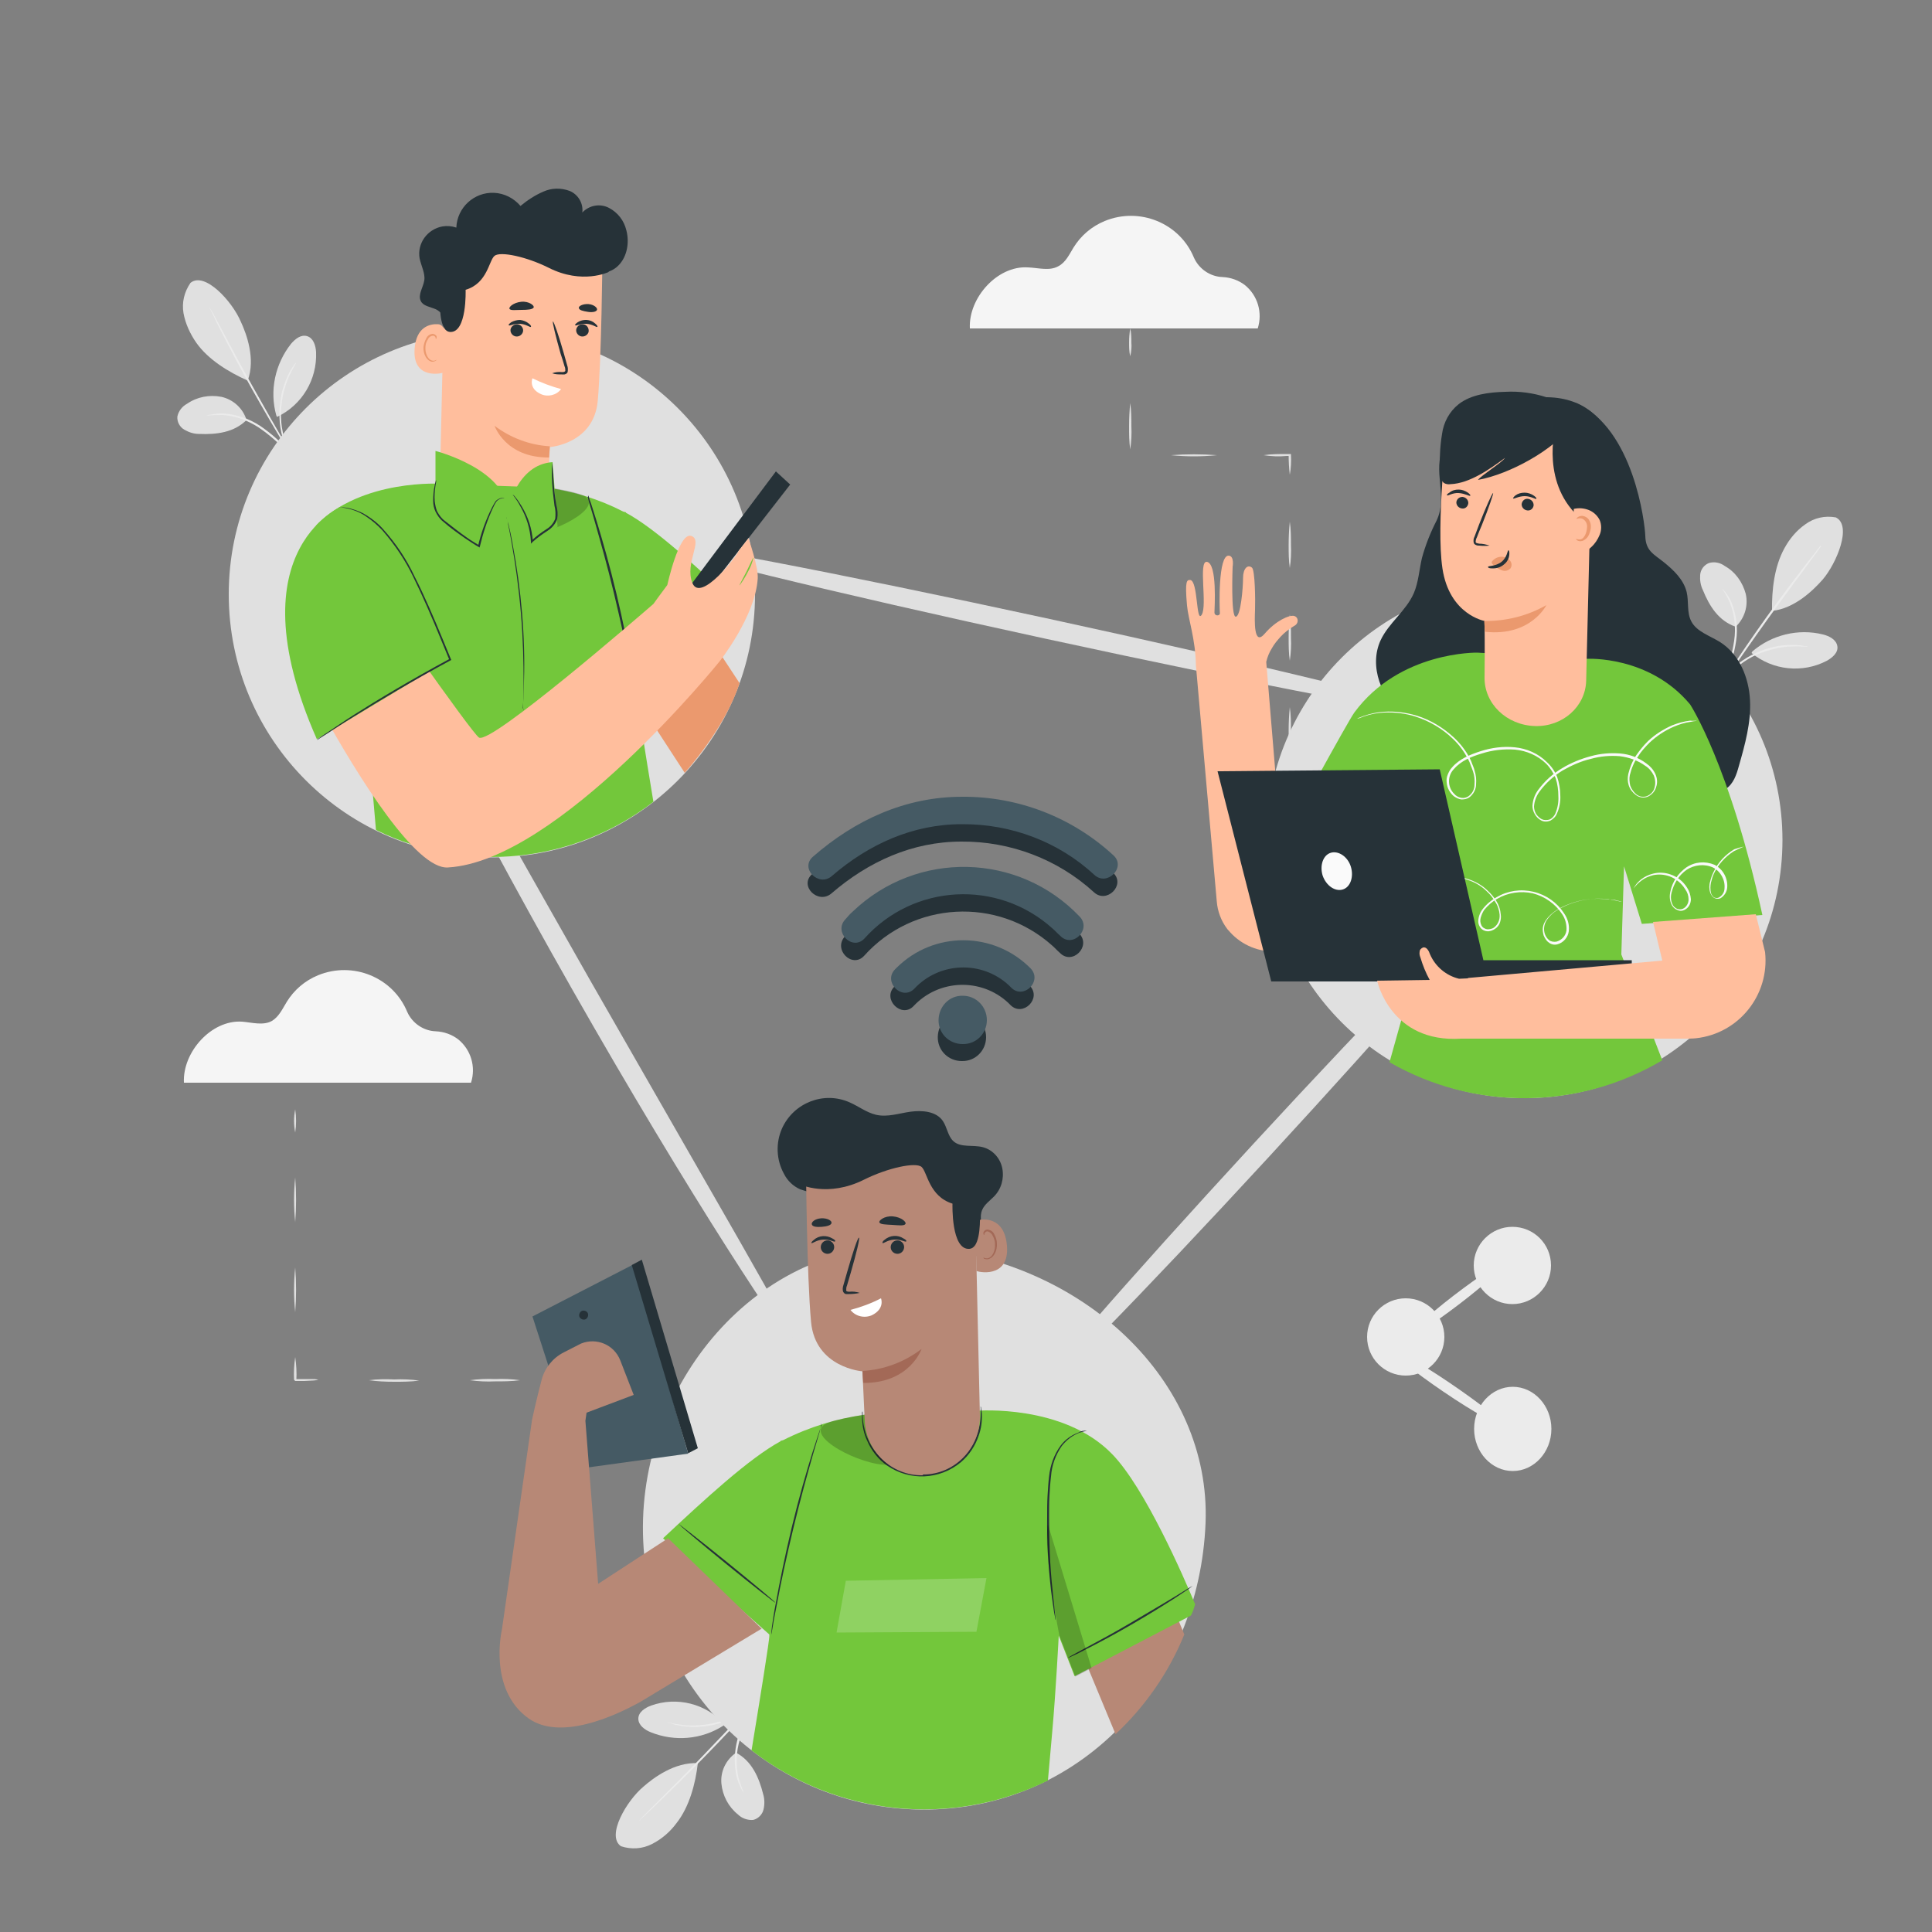 <?xml version="1.0" encoding="utf-8"?>
<!-- Generator: Adobe Illustrator 24.3.0, SVG Export Plug-In . SVG Version: 6.00 Build 0)  -->
<svg version="1.1" id="Calque_1" xmlns="http://www.w3.org/2000/svg" xmlns:xlink="http://www.w3.org/1999/xlink" x="0px" y="0px"
	 viewBox="0 0 500 500" style="enable-background:new 0 0 500 500;" xml:space="preserve">
<rect x="0" y="0" width="500" height="500" fill="#808080" stroke="none"/>
<style type="text/css">
	.st0{fill:#E0E0E0;}
	.st1{fill:#EBEBEB;}
	.st2{fill:#F5F5F5;}
	.st3{fill:#263238;}
	.st4{fill:#73C73B;}
	.st5{fill:#FAFAFA;}
	.st6{fill:#FFBE9D;}
	.st7{fill:#EB996E;}
	.st8{fill:#B78876;}
	.st9{opacity:0.2;enable-background:new    ;}
	.st10{opacity:0.2;}
	.st11{opacity:0.2;fill:#FFFFFF;enable-background:new    ;}
	.st12{fill:#FFFFFF;}
	.st13{fill:#A36957;}
	.st14{fill:#455A64;}
</style>
<g id="freepik--background-complete--inject-36">
	<path class="st0" d="M475.1,133.9c-2.8-0.5-5.6,0.1-7.9,1.8c-2.3,1.6-4.1,3.8-5.4,6.2c-2.6,4.7-3.3,10.8-3.2,16.2
		c5.9-0.6,10.8-5.5,13.1-8.1C475.3,145.8,479.4,136,475.1,133.9"/>
	<path class="st0" d="M449.2,162.2c2.3-2.2,3.3-5.4,2.6-8.5c-0.8-3-2.7-5.7-5.4-7.2c-1.2-0.9-2.7-1.2-4.1-0.8
		c-1.3,0.5-2.2,1.7-2.3,3.1c-0.1,1.3,0.1,2.7,0.7,3.9C442.4,156.9,444.8,160.7,449.2,162.2"/>
	<path class="st1" d="M444.6,179.4c0.1-0.4,0.2-0.7,0.4-1.1l1.1-2.8c1.3-3.1,2.2-6.3,2.7-9.7c0.5-3.3,0.1-6.7-1.1-9.8
		c-0.6-1.3-1.2-2.5-2-3.6c0.3,0.2,0.5,0.5,0.8,0.8c0.6,0.8,1.2,1.7,1.6,2.7c1.3,3.2,1.7,6.6,1.2,10c-0.5,3.4-1.5,6.6-2.9,9.7
		c-0.5,1.2-0.9,2.1-1.3,2.8C445,178.8,444.8,179.1,444.6,179.4z"/>
	<path class="st1" d="M471.4,141.1c0,0-0.1,0.1-0.2,0.4l-0.8,1.1l-3,4.1c-2.5,3.4-6.1,8.2-9.9,13.5s-7.2,10.2-9.6,13.7L445,178
		l-0.8,1.1c-0.1,0.1-0.2,0.3-0.3,0.4c0,0,0.1-0.1,0.2-0.4l0.7-1.2c0.6-1,1.6-2.5,2.8-4.3c2.4-3.6,5.7-8.5,9.5-13.8s7.4-10,10-13.4
		c1.3-1.7,2.4-3,3.1-4l0.9-1.1C471.2,141.3,471.3,141.2,471.4,141.1z"/>
	<path class="st0" d="M453.5,168.6c5-4.3,11.9-6,18.3-4.4c1.6,0.4,3.4,1.3,3.7,3s-1.3,3-2.7,3.8c-6.3,3.3-14,2.5-19.5-2"/>
	<path class="st1" d="M468,167.4c0,0.1-1.5-0.2-4-0.1c-1.4,0-2.9,0.2-4.3,0.5c-1.7,0.4-3.4,0.9-5,1.6c-1.6,0.7-3.1,1.6-4.5,2.7
		c-1.2,0.9-2.2,1.8-3.2,2.9c-1.7,1.8-2.5,3.1-2.5,3.1c0.1-0.3,0.3-0.7,0.5-1c0.2-0.4,0.4-0.7,0.7-1.1c0.3-0.5,0.7-0.9,1-1.3
		c1-1.1,2-2.1,3.2-3c2.9-2.2,6.2-3.7,9.7-4.4c1.4-0.3,2.9-0.4,4.4-0.4c0.6,0,1.1,0,1.7,0.1c0.4,0,0.8,0.1,1.2,0.2
		C467.3,167.2,467.7,167.3,468,167.4z"/>
	<path class="st0" d="M49.3,73.2c-1.6,2.3-2.3,5.1-1.8,7.9c0.5,2.7,1.7,5.3,3.3,7.6c3.1,4.4,8.4,7.6,13.3,9.8
		c2.1-5.6-0.3-12.1-1.8-15.3C60.1,78,53,70.2,49.3,73.2"/>
	<path class="st0" d="M63.8,108.7c-0.9-3-3.4-5.3-6.5-6c-3.1-0.6-6.3,0-8.9,1.8c-1.3,0.7-2.2,1.9-2.5,3.3c-0.1,1.4,0.6,2.7,1.8,3.4
		c1.2,0.7,2.5,1.1,3.8,1.1C56.1,112.5,60.6,111.9,63.8,108.7"/>
	<path class="st1" d="M77.4,120.2c-0.3-0.2-0.6-0.5-0.8-0.8l-2.1-2.2c-2.3-2.5-4.8-4.7-7.6-6.6c-2.8-1.8-6-3-9.3-3.2
		c-1.4,0-2.8,0-4.1,0.2c0.3-0.2,0.7-0.3,1.1-0.3c1-0.2,2-0.3,3.1-0.3c3.4,0.2,6.7,1.3,9.6,3.2c2.8,1.9,5.4,4.2,7.6,6.7
		c0.9,1,1.5,1.8,2,2.3C77,119.6,77.2,119.9,77.4,120.2z"/>
	<path class="st1" d="M54.2,79.6c0,0,0.1,0.1,0.3,0.4s0.4,0.7,0.7,1.2c0.6,1.1,1.4,2.6,2.4,4.5c2,3.8,4.8,9,8,14.7
		s6.1,10.8,8.3,14.5l2.5,4.4c0.3,0.5,0.5,0.9,0.7,1.2s0.2,0.4,0.2,0.4c-0.1-0.1-0.2-0.2-0.3-0.4l-0.8-1.2c-0.6-1-1.6-2.5-2.7-4.3
		c-2.2-3.7-5.2-8.8-8.4-14.5s-5.9-10.9-7.9-14.8c-1-1.9-1.7-3.5-2.2-4.5l-0.6-1.2C54.2,79.8,54.2,79.6,54.2,79.6z"/>
	<path class="st0" d="M71.5,107.5c-1.8-6.4-0.3-13.3,3.8-18.5c1.1-1.3,2.6-2.5,4.2-2s2.2,2.4,2.3,4.1c0.3,7.1-3.6,13.7-10.1,16.8"/>
	<path class="st1" d="M76.6,93.9c0.1,0.1-0.8,1.3-1.8,3.5c-0.6,1.3-1,2.7-1.4,4.1c-0.4,1.7-0.6,3.5-0.7,5.2c0,1.8,0.1,3.5,0.5,5.2
		c0.3,1.4,0.7,2.8,1.2,4.1c0.9,2.3,1.8,3.6,1.7,3.6c-0.3-0.3-0.5-0.6-0.6-0.9c-0.2-0.3-0.5-0.7-0.7-1.1c-0.3-0.5-0.5-1-0.7-1.5
		c-0.6-1.3-1-2.7-1.3-4.2c-0.4-1.8-0.5-3.5-0.5-5.3c0.1-1.8,0.3-3.6,0.7-5.3c0.4-1.4,0.9-2.8,1.5-4.1c0.2-0.5,0.5-1,0.8-1.5
		c0.2-0.4,0.4-0.7,0.7-1.1C76.1,94.4,76.3,94.1,76.6,93.9z"/>
	<path class="st0" d="M160.7,477.8c2.7,0.9,5.6,0.7,8.1-0.6c2.5-1.3,4.6-3.1,6.3-5.4c3.3-4.2,4.9-10.2,5.5-15.5
		c-6-0.3-11.5,3.8-14.1,6.1C162.2,466,156.8,475.1,160.7,477.8"/>
	<path class="st0" d="M190.5,453.6c-2.6,1.8-4.1,4.8-3.8,8c0.3,3.1,1.8,6,4.3,8c1,1,2.5,1.5,3.9,1.4c1.3-0.3,2.4-1.4,2.7-2.7
		c0.3-1.3,0.3-2.7-0.1-4C196.4,459.9,194.5,455.7,190.5,453.6"/>
	<path class="st1" d="M197.6,437.2c-0.1,0.4-0.3,0.7-0.5,1l-1.5,2.7c-1.7,2.9-3.1,6-4.1,9.2c-1,3.2-1.1,6.6-0.4,9.9
		c0.4,1.3,0.8,2.6,1.4,3.9c-0.3-0.3-0.5-0.6-0.6-0.9c-0.5-0.9-0.9-1.9-1.2-2.9c-0.8-3.3-0.7-6.8,0.2-10.1c1-3.2,2.4-6.3,4.2-9.2
		c0.7-1.1,1.2-2,1.6-2.6C197.1,437.8,197.3,437.5,197.6,437.2z"/>
	<path class="st1" d="M165.4,471.2c0,0,0.1-0.1,0.3-0.4l1-1l3.6-3.6c3-3,7.2-7.2,11.7-11.9s8.6-9,11.5-12.1l3.5-3.7l1-1
		c0.2-0.2,0.3-0.3,0.4-0.3c-0.1,0.1-0.2,0.3-0.3,0.4l-0.9,1.1c-0.8,0.9-1.9,2.2-3.4,3.8c-2.9,3.2-6.9,7.5-11.5,12.2
		s-8.8,8.8-11.9,11.8c-1.6,1.5-2.8,2.7-3.7,3.5l-1,0.9C165.7,471,165.6,471.1,165.4,471.2z"/>
	<path class="st0" d="M187.2,446.6c-5.6,3.6-12.6,4.2-18.8,1.7c-1.5-0.6-3.2-1.8-3.2-3.5s1.7-2.8,3.3-3.4c6.7-2.4,14.2-0.5,19,4.8"
		/>
	<path class="st1" d="M172.6,445.7c0-0.1,1.5,0.4,3.9,0.7c1.4,0.2,2.9,0.2,4.3,0.1c1.8-0.1,3.5-0.4,5.2-0.9c1.7-0.5,3.3-1.2,4.9-2
		c1.3-0.7,2.5-1.5,3.6-2.4c1.9-1.5,2.9-2.7,3-2.6c-0.2,0.3-0.4,0.6-0.6,0.9c-0.3,0.3-0.6,0.6-0.9,0.9c-0.4,0.4-0.8,0.8-1.2,1.1
		c-1.1,0.9-2.3,1.8-3.6,2.5c-1.6,0.8-3.3,1.5-5,2c-1.7,0.5-3.5,0.8-5.3,0.9c-1.5,0.1-2.9,0-4.4-0.2c-0.6-0.1-1.1-0.2-1.6-0.3
		c-0.4-0.1-0.8-0.2-1.2-0.4C173.3,445.9,172.9,445.8,172.6,445.7z"/>
	<circle class="st1" cx="363.8" cy="346" r="10"/>
	<path class="st1" d="M401.4,327.5c0,5.5-4.5,10-10,10s-10-4.5-10-10s4.5-10,10-10S401.4,321.9,401.4,327.5z"/>
	<path class="st1" d="M401.5,369.8c0,6-4.5,10.9-10,10.9s-10-4.9-10-10.9s4.5-10.9,10-10.9S401.5,363.8,401.5,369.8z"/>
	<path class="st1" d="M388.5,368.6c-0.4,0.6-7.1-3.1-14.9-8.4s-13.7-10.1-13.3-10.7s7.1,3.1,14.9,8.4S389,367.9,388.5,368.6z"/>
	<path class="st1" d="M389.3,326.8c0.5,0.6-4.7,5.4-11.5,10.6s-12.7,9-13.1,8.5s4.7-5.4,11.5-10.6S388.9,326.2,389.3,326.8z"/>
	<path class="st0" d="M333.8,231c0.3,2,0.3,4,0.3,6c0.1,2,0,4-0.3,6c-0.3-2-0.3-4-0.3-6C333.5,235,333.6,233,333.8,231z"/>
	<path class="st0" d="M333.8,207c0.3,2,0.3,4,0.3,6c0.1,2,0,4-0.3,6c-0.3-2-0.3-4-0.3-6C333.5,211,333.6,209,333.8,207z"/>
	<path class="st0" d="M333.8,183c0.3,2,0.3,4,0.3,6c0.1,2,0,4-0.3,6c-0.3-2-0.3-4-0.3-6C333.5,187,333.6,185,333.8,183z"/>
	<path class="st0" d="M333.8,159c0.3,2,0.3,4,0.3,6c0.1,2,0,4-0.3,6c-0.3-2-0.3-4-0.3-6C333.5,163,333.6,161,333.8,159z"/>
	<path class="st0" d="M333.8,135c0.3,2,0.3,4,0.3,6c0.1,2,0,4-0.3,6c-0.3-2-0.3-4-0.3-6C333.5,139,333.6,137,333.8,135z"/>
	<path class="st0" d="M327,117.8c2-0.3,4-0.3,6-0.3h1.1v0.2c0.1,1.7,0,3.5-0.3,5.2c-0.2-1.7-0.3-3.4-0.3-5.2l0.3,0.3H333
		C331,118.2,329,118.1,327,117.8z"/>
	<path class="st0" d="M303,117.8c4-0.3,8-0.3,12,0C311,118.2,307,118.2,303,117.8z"/>
	<path class="st0" d="M292.5,104.3c0.3,2,0.3,4,0.3,6c0.1,2,0,4-0.3,6c-0.3-2-0.3-4-0.3-6C292.2,108.3,292.3,106.3,292.5,104.3z"/>
	<path class="st0" d="M292.5,85c0.3,1.2,0.3,2.4,0.3,3.6c0.1,1.2,0,2.4-0.3,3.6c-0.3-1.2-0.3-2.4-0.3-3.6
		C292.2,87.4,292.3,86.2,292.5,85z"/>
	<path class="st0" d="M147.8,357.2c2-0.4,4-0.4,6,0C151.8,357.6,149.8,357.6,147.8,357.2z"/>
	<path class="st0" d="M121.6,357.2c2.2-0.3,4.4-0.4,6.5-0.3c2.2-0.1,4.4,0,6.5,0.3c-2.2,0.3-4.4,0.3-6.5,0.3
		C126,357.6,123.8,357.5,121.6,357.2z"/>
	<path class="st0" d="M95.5,357.2c2.2-0.3,4.4-0.3,6.5-0.2c2.2-0.1,4.4,0,6.5,0.3c-2.2,0.3-4.4,0.3-6.5,0.3
		C99.8,357.6,97.6,357.5,95.5,357.2z"/>
	<path class="st0" d="M76.4,351.2c0.3,2,0.4,4,0.3,6l-0.3-0.3h1.2h1.1l1.9,0c0.6,0,1.2,0,1.8,0.2c-0.6,0.1-1.2,0.2-1.8,0.2l-1.9,0.1
		h-2.3c0.2,0.2-0.3-0.3-0.3-0.3C76,355.2,76.1,353.2,76.4,351.2z"/>
	<path class="st0" d="M76.4,328c0.3,3.9,0.3,7.8,0,11.6C76,335.8,76,331.9,76.4,328z"/>
	<path class="st0" d="M76.4,304.7c0.3,3.9,0.3,7.8,0,11.6C76,312.5,76,308.6,76.4,304.7z"/>
	<path class="st0" d="M76.4,287.1c0.3,2,0.3,4,0,6C76,291.1,76,289.1,76.4,287.1z"/>
	<path class="st2" d="M121.9,280.2c1.3-4.1,0-8.5-3.3-11.2c-1.7-1.3-3.7-2-5.8-2.1c-3.2-0.1-6.1-2.1-7.4-5
		c-3.7-9-14.1-13.2-23.1-9.5c-3.4,1.4-6.2,3.8-8.1,6.9c-1.1,1.8-2,3.8-3.8,4.9c-2.3,1.3-5.2,0.4-7.8,0.2c-7.9-0.5-15.4,7.9-15,15.8
		L121.9,280.2z"/>
	<path class="st2" d="M325.5,85c1.3-4.1,0-8.5-3.3-11.2c-1.7-1.3-3.7-2-5.8-2.1c-3.2-0.1-6.1-2.1-7.4-5c-3.7-9-14.1-13.2-23.1-9.5
		c-3.4,1.4-6.2,3.8-8.1,6.9c-1.1,1.8-2,3.8-3.9,4.8c-2.3,1.3-5.2,0.4-7.9,0.3c-7.9-0.5-15.4,7.9-15,15.8L325.5,85z"/>
</g>
<g id="freepik--Connectivity--inject-36">
	<circle class="st0" cx="394.5" cy="217.4" r="66.8"/>
	<path class="st0" d="M312,394.1c-1.6,40.2-31.2,73.4-71.4,74.2c-40.2,0.8-73.4-31.2-74.2-71.4c-0.8-40.2,31.3-77.3,71.4-74.2
		C280.5,326,313.4,357.5,312,394.1z"/>
	<circle class="st0" cx="127.3" cy="153.8" r="68.1"/>
	<path class="st0" d="M385.9,233.2c1.1,1-24.8,30.7-57.6,66.3s-60.4,63.8-61.5,62.8s24.8-30.7,57.6-66.3S384.8,232.2,385.9,233.2z"
		/>
	<path class="st0" d="M372.2,184.7c-0.3,1.4-45.8-7.3-101.6-19.4s-100.8-23.1-100.5-24.5s45.8,7.3,101.6,19.4
		S372.5,183.3,372.2,184.7z"/>
	<path class="st0" d="M206.4,349.3c-0.6,0.4-7.7-9.8-18.4-26.6s-25-40.4-40-66.8s-28-50.8-37-68.6s-14.1-29-13.5-29.3
		s6.9,10.3,16.7,27.6s23.3,41.3,38.3,67.7l38.7,67.5C201.1,338.1,207,348.9,206.4,349.3z"/>
</g>
<g id="freepik--character-3--inject-36">
	<path class="st3" d="M419.6,125.3c0.3,5.7,0.7,7.4,2.9,12c1.3,2.7,3,5.2,3.7,8.1s0.3,5.7,0.8,8.4c0.8,4.5,3.8,8.3,6.1,12.3
		s3.8,9.1,1.5,13.1l-23.1-2.7l-1.6-28.7L419.6,125.3z"/>
	<path class="st3" d="M373.6,115.6c-3,6.4,1.2,12.7-1.8,19.1c-1.6,3.1-2.9,6.4-3.8,9.7c-0.7,3-0.9,6.3-2.1,9.1
		c-2,4.6-6.5,7.7-8.6,12.2c-3.1,6.7,0.2,15.2,6.1,19.6s13.8,5.6,21.1,5.1c4.5-0.3,9-1.2,12.9-3.5s6.9-6.2,7.4-10.7"/>
	<path class="st3" d="M407.9,104.3c14.9,6.6,17.8,31.1,17.9,34.4c0.1,3.9,2.2,4.7,4.8,6.8s5.1,4.5,5.9,7.7c0.6,2.5,0,5.3,1.2,7.6
		c1.4,2.7,4.8,3.7,7.5,5.4c5,3.2,7.4,9.2,7.7,15s-1.3,11.5-2.9,17.1c-0.6,2.2-1.4,4.6-3.4,5.9c-1.5,0.9-3.5,0.9-5.3,0.9l-28.3-0.6
		c-7.2-0.2-14.6-0.4-21.3-3c-5.4-2.1-10-6-13.1-11c-3-5-3.8-10.9-2.4-16.5c1.2-4.2,3.8-8.1,4.5-12.4c0.9-5.4-3.6-7.7-5.2-12.9
		s-3-17.7-0.8-22.7"/>
	<path class="st4" d="M424.9,239.1l-4.6-14.9l-0.7,22.8c0,0,6,15.5,10.6,27.4c-21.7,12.9-48.7,13.1-70.6,0.5l7.2-25.7l-3.4-29.2
		l-9.4,13.6l-20.1-19.5c0,0,14.8-27.2,16.6-29.7c11.7-15.9,31.8-15.5,31.8-15.5l28.5,1.6c0,0,16-0.9,26.6,11.8
		c0,0,10.3,15.7,18.7,54.5L424.9,239.1z"/>
	<path class="st5" d="M439.2,186.5c-0.1,0-0.3,0.1-0.4,0.1c-0.3,0-0.7,0.1-1.2,0.2c-1.6,0.2-3.1,0.7-4.5,1.3c-2.3,1-4.4,2.4-6.2,4.1
		c-1.1,1.1-2.2,2.3-3,3.6c-1,1.4-1.7,3.1-2.1,4.8c-0.2,0.9-0.1,1.8,0.1,2.7c0.3,0.9,0.9,1.7,1.6,2.3c0.8,0.6,1.8,0.8,2.8,0.4
		c0.9-0.4,1.7-1.2,1.9-2.2c0.3-1,0.2-2.1-0.2-3.1c-0.5-1-1.2-1.9-2.2-2.5c-1.9-1.4-4.2-2.2-6.6-2.5c-2.5-0.2-5,0-7.5,0.7
		c-2.6,0.6-5,1.7-7.3,3c-2.3,1.4-4.4,3.3-6,5.5c-0.8,1.1-1.3,2.4-1.4,3.8c0,0.7,0.2,1.3,0.5,1.9c0.4,0.6,0.9,1.1,1.5,1.4h0
		c0.6,0.3,1.3,0.3,2,0.1c0.7-0.3,1.2-0.9,1.5-1.5c0.6-1.4,0.9-3,0.8-4.6c0-1.5-0.2-3.1-0.7-4.6c-0.6-1.4-1.4-2.7-2.5-3.8
		c-2.2-2.1-5-3.3-8-3.6c-2.9-0.2-5.8,0.1-8.6,1c-2.7,0.8-5.4,1.9-7.2,4c-1.8,1.8-1.7,4.8,0.1,6.5c0.1,0.1,0.2,0.2,0.3,0.3
		c0.5,0.4,1,0.6,1.6,0.7c0.6,0.1,1.2-0.1,1.7-0.4c1-0.7,1.6-1.8,1.6-3c0.1-1.2,0-2.4-0.4-3.5c-0.2-0.6-0.4-1.1-0.6-1.6
		c-0.1-0.3-0.2-0.5-0.3-0.8l-0.4-0.8c-1-1.9-2.3-3.7-3.9-5.2c-2.7-2.6-5.9-4.5-9.5-5.7c-2.7-0.9-5.5-1.2-8.3-1.1
		c-1.8,0.1-3.5,0.4-5.2,1l-1.3,0.5l-0.5,0.1l0.4-0.2l1.3-0.5c1.7-0.6,3.5-1,5.3-1.1c2.8-0.2,5.7,0.2,8.4,1c3.6,1.1,6.9,3.1,9.7,5.7
		c1.6,1.5,3,3.3,4,5.2l0.4,0.8c0.1,0.3,0.2,0.5,0.3,0.8c0.2,0.6,0.5,1.1,0.6,1.7c0.4,1.2,0.5,2.4,0.4,3.6c0,1.3-0.7,2.6-1.8,3.4
		c-0.6,0.4-1.3,0.5-2,0.5c-0.7-0.1-1.3-0.4-1.9-0.8c-1.1-0.9-1.8-2.2-1.9-3.6c-0.1-0.7,0-1.4,0.3-2.1c0.3-0.7,0.6-1.3,1.1-1.8
		c1.9-2.2,4.6-3.3,7.4-4.2c2.8-0.9,5.8-1.3,8.8-1c3.1,0.3,6.1,1.6,8.3,3.8c1.2,1.1,2.1,2.4,2.7,3.9c0.5,1.5,0.8,3.1,0.8,4.7
		c0.1,1.6-0.2,3.3-0.9,4.8c-0.3,0.8-1,1.4-1.7,1.8c-0.8,0.3-1.7,0.3-2.4-0.1l0,0l0,0c-0.7-0.4-1.2-0.9-1.6-1.6
		c-0.4-0.7-0.6-1.4-0.6-2.2c0.1-1.5,0.6-2.9,1.5-4.1c1.7-2.3,3.8-4.2,6.2-5.6c2.3-1.4,4.8-2.4,7.4-3.1c2.5-0.7,5.1-0.9,7.6-0.7
		c2.5,0.2,4.8,1.1,6.8,2.6c1,0.7,1.8,1.6,2.3,2.7c0.5,1.1,0.6,2.3,0.2,3.4c-0.3,1.1-1.1,2-2.2,2.5c-1.1,0.4-2.2,0.2-3.1-0.5
		c-0.8-0.6-1.5-1.5-1.8-2.5c-0.3-1-0.3-1.9-0.1-2.9c0.4-1.7,1.1-3.4,2.1-4.9c0.9-1.3,1.9-2.5,3-3.6c1.8-1.7,4-3.1,6.3-4.1
		c1.5-0.6,3-1,4.6-1.2C438.1,186.6,438.6,186.5,439.2,186.5z"/>
	<path class="st5" d="M451.3,219.1c-0.9,0.4-1.8,0.8-2.6,1.2c-2.2,1.4-4,3.4-5.1,5.7c-0.4,0.8-0.6,1.6-0.8,2.4
		c-0.2,0.9-0.2,1.8,0,2.7c0.1,0.4,0.4,0.8,0.7,1.1c0.4,0.2,0.8,0.3,1.3,0.1c0.9-0.5,1.5-1.4,1.5-2.4c0.2-2.2-1-4.4-3-5.4
		c-2.2-1-4.8-0.7-6.8,0.6c-2,1.4-3.3,3.5-3.9,5.9c-0.3,1.1-0.2,2.2,0.3,3.2c0.5,0.9,1.6,1.4,2.6,1c0.9-0.4,1.5-1.4,1.5-2.4
		c0-1-0.3-1.9-0.9-2.7c-0.9-1.5-2.4-2.7-4-3.3c-1.4-0.5-2.9-0.6-4.3-0.3c-1.1,0.3-2.1,0.7-3,1.4c-0.8,0.6-1.4,1.2-2,2
		c0-0.1,0.1-0.1,0.1-0.2c0.1-0.2,0.2-0.3,0.3-0.5c0.4-0.6,0.9-1.1,1.5-1.6c0.9-0.7,1.9-1.2,3.1-1.5c1.5-0.4,3.1-0.3,4.5,0.2
		c1.8,0.6,3.3,1.8,4.3,3.4c0.6,0.9,0.9,1.9,1,3c0,1.2-0.6,2.3-1.7,2.8c-0.6,0.3-1.2,0.3-1.8,0c-0.6-0.2-1.1-0.7-1.4-1.2
		c-0.6-1.1-0.7-2.4-0.4-3.6c0.5-2.5,2-4.7,4.1-6.2c2.2-1.5,4.9-1.7,7.3-0.7c2.2,1.1,3.5,3.5,3.3,5.9c-0.1,1.2-0.8,2.2-1.8,2.8
		c-0.6,0.2-1.2,0.1-1.7-0.2c-0.4-0.3-0.7-0.8-0.9-1.3c-0.3-0.9-0.3-2,0-2.9c0.2-0.9,0.5-1.7,0.9-2.5c1.1-2.4,3-4.4,5.3-5.8
		C449.4,219.6,450.3,219.3,451.3,219.1z"/>
	<path class="st5" d="M419.7,233.4c-0.1,0-0.2,0-0.2,0l-0.7-0.2c-0.9-0.2-1.8-0.4-2.8-0.5c-3.4-0.4-6.9,0.1-10.1,1.4
		c-1,0.4-2,0.9-3,1.5c-1,0.6-1.9,1.5-2.6,2.5c-0.7,1.1-0.9,2.4-0.5,3.6c0.2,0.6,0.6,1.2,1.1,1.6c0.5,0.4,1.2,0.5,1.9,0.4
		c1.4-0.4,2.4-1.5,2.6-2.9c0.1-1.5-0.3-3-1.1-4.2c-1.8-2.7-4.5-4.6-7.6-5.4c-3.1-0.7-6.5-0.2-9.2,1.4c-1.3,0.7-2.5,1.8-3.4,2.9
		c-0.4,0.6-0.7,1.3-0.9,2c-0.2,0.7-0.1,1.4,0.2,2c0.3,0.6,0.9,0.9,1.5,1c0.6,0,1.3-0.1,1.8-0.5c1-0.8,1.5-2,1.4-3.3
		c-0.1-1.2-0.5-2.4-1.2-3.4c-0.6-1-1.3-1.9-2.1-2.6c-1.4-1.4-3.1-2.4-5-3c-1.4-0.5-2.9-0.7-4.4-0.7c-1.3,0-2.5,0.2-3.7,0.6
		c0,0,0.1,0,0.2-0.1l0.7-0.2c0.9-0.3,1.9-0.4,2.8-0.4c1.5-0.1,3,0.1,4.5,0.6c1.9,0.6,3.7,1.6,5.1,3c0.9,0.8,1.6,1.7,2.2,2.6
		c0.7,1.1,1.1,2.3,1.2,3.6c0.1,0.7,0,1.4-0.2,2c-0.2,0.7-0.7,1.3-1.3,1.7c-0.6,0.4-1.4,0.7-2.1,0.6c-0.8-0.1-1.5-0.5-1.9-1.3
		c-0.4-0.7-0.4-1.5-0.2-2.3c0.2-0.8,0.5-1.5,1-2.1c1-1.3,2.2-2.3,3.6-3.1c2.9-1.7,6.3-2.2,9.6-1.4c3.3,0.8,6.1,2.8,7.9,5.6
		c0.9,1.3,1.4,2.9,1.2,4.6c-0.2,1.6-1.4,3-3,3.4c-0.8,0.2-1.6,0-2.2-0.5c-0.6-0.4-1-1.1-1.3-1.8c-0.2-0.7-0.3-1.4-0.2-2.1
		c0.1-0.7,0.4-1.3,0.8-1.9c0.7-1,1.7-1.9,2.8-2.6c1-0.6,2-1.1,3.1-1.5c3.3-1.3,6.8-1.7,10.3-1.2C417.3,232.7,418.5,233,419.7,233.4z
		"/>
	<path class="st6" d="M308,150.1c2.1,0.1,1.5,11.4,3,9s-0.9-13.9,1.3-13.7c2.8,0.3,2,12.1,2,13.1s1.5,1,1.4,0.1
		c-0.1-1.3-0.5-15,2.3-14.8c1.5,0.1,1,2.9,1,2.9s-0.5,12.9,0.8,12.9s1.9-7.5,1.9-10s1.2-3.6,2.3-2.7c0.8,0.6,0.9,8.4,0.8,11
		s-0.4,9.5,2.5,6.1s6.4-4.9,7.6-4.6s1.3,2,0,2.6c-1.3,0.8-2.5,1.7-3.5,2.8c-0.8,0.9-1.6,1.8-2.2,2.9c-0.7,1.1-1.2,2.3-1.5,3.6
		l3.9,47.1l2.9-3.6l16.5,15.9l-8.6,9.9c-6.3,7.2-17.7,7.7-24.1,0.6c-0.2-0.3-0.5-0.5-0.7-0.8c-1.6-2.1-2.5-4.6-2.7-7.1l-5.4-61.1h0
		c-0.1-6.8-2-12-2.3-15.5C306.6,150.1,307.2,150.1,308,150.1z"/>
	<path class="st6" d="M384.2,175.3c0.1-7.1,0-14.6,0-14.6s-9.1-1.6-10.9-13.6c-1.7-11.4,1.2-36,1.2-36l0,0
		c13.2-5.2,28.2-3.2,37.4,7.4l0,0l-1.4,57.7c-0.2,6.7-6.1,11.9-13.2,11.7l0,0C389.9,187.7,384.1,182.1,384.2,175.3z"/>
	<path class="st3" d="M376.9,130c0,0.8,0.6,1.5,1.5,1.6c0.8,0.1,1.5-0.5,1.6-1.4c0,0,0,0,0,0c0-0.8-0.6-1.5-1.5-1.6
		C377.7,128.6,377,129.1,376.9,130C376.9,130,376.9,130,376.9,130z"/>
	<path class="st3" d="M374.5,128.2c0.2,0.2,1.4-0.7,3-0.6s2.9,0.9,3,0.7s-0.1-0.4-0.6-0.8c-0.7-0.5-1.6-0.8-2.4-0.8
		c-0.9,0-1.7,0.2-2.4,0.8C374.5,127.8,374.4,128.1,374.5,128.2z"/>
	<path class="st3" d="M393.8,130.5c0,0.8,0.6,1.5,1.5,1.6c0.8,0.1,1.5-0.5,1.6-1.3c0,0,0,0,0-0.1c0-0.8-0.6-1.5-1.5-1.6
		C394.6,129,393.9,129.6,393.8,130.5C393.8,130.4,393.8,130.5,393.8,130.5z"/>
	<path class="st3" d="M391.6,129c0.2,0.2,1.4-0.6,3-0.6s2.9,0.9,3,0.7s-0.1-0.4-0.6-0.8c-0.7-0.5-1.6-0.8-2.4-0.8
		c-0.9,0-1.7,0.2-2.4,0.7C391.7,128.6,391.5,129,391.6,129z"/>
	<path class="st3" d="M385.5,141.2c-0.9-0.3-1.8-0.5-2.7-0.5c-0.4-0.1-0.8-0.1-0.9-0.4c0-0.4,0.1-0.9,0.3-1.2c0.4-1,0.8-2.1,1.3-3.2
		c1.8-4.5,3.1-8.3,2.9-8.3s-1.8,3.5-3.6,8.1l-1.2,3.2c-0.3,0.5-0.3,1.1-0.2,1.6c0.1,0.3,0.4,0.5,0.7,0.6c0.2,0.1,0.5,0.1,0.7,0.1
		C383.7,141.3,384.6,141.3,385.5,141.2z"/>
	<path class="st7" d="M384.1,160.7c5.6,0.1,11.2-1.3,16.1-4.1c0,0-4,8.2-15.9,6.9L384.1,160.7z"/>
	<path class="st7" d="M386.2,145.2c0.7-0.8,1.7-1.2,2.7-1.1c0.7,0.1,1.4,0.4,1.9,1c0.5,0.6,0.5,1.4,0.1,2c-0.6,0.6-1.4,0.8-2.2,0.5
		c-0.8-0.3-1.5-0.7-2.1-1.3c-0.2-0.1-0.3-0.3-0.5-0.5C386,145.7,386,145.4,386.2,145.2"/>
	<path class="st3" d="M390.4,142.4c-0.3,0-0.3,1.8-1.8,3s-3.5,1-3.5,1.3s0.4,0.4,1.2,0.4c1.1,0,2.1-0.3,2.9-1
		c0.8-0.6,1.3-1.5,1.4-2.5C390.7,142.8,390.5,142.4,390.4,142.4z"/>
	<path class="st3" d="M406.7,110.1c-4.4,6.2-15.9,12.6-24.2,14.1c1-1.3,6.1-4.4,7-5.7c-3.8,2.8-9.1,6.6-14.1,6.8
		c-0.6,0.1-1.2,0-1.7-0.3c-0.6-0.5-0.9-1.2-0.9-1.9c-0.3-3.6-0.2-7.2,0.4-10.8c0.4-3,1.9-5.8,4.3-7.7c3.2-2.5,7.8-3.1,12.1-3.2
		c3.6-0.2,7.2,0.3,10.6,1.4c3.3,1.3,6.1,3.9,6.6,7"/>
	<path class="st3" d="M419.2,138c0.6-2.6,1-5.3,1.2-8c0.4-6.2-1.4-28.9-22.7-27.1l5.1,6.5c0,0-4.2,13.8,4.7,23.3c0,0,0.5,5.6,6.7,12
		C414.3,144.8,417.9,144.6,419.2,138"/>
	<path class="st6" d="M407.3,131.7c1.3-0.3,2.6-0.2,3.9,0.3c1.2,0.5,2.2,1.4,2.8,2.6c0.5,1.2,0.5,2.6,0,3.8
		c-0.5,1.2-1.2,2.3-2.2,3.2c-0.7,0.7-1.5,1.2-2.3,1.5c-0.9,0.3-1.9,0.1-2.7-0.4"/>
	<path class="st7" d="M407.9,139.5c-0.1,0,0.4,0.8,1.6,0.5c0.6-0.2,1.2-0.7,1.5-1.2c0.4-0.7,0.6-1.4,0.7-2.1
		c0.1-0.8-0.1-1.6-0.5-2.2c-0.4-0.6-1-0.9-1.7-1c-1.2,0-1.6,0.8-1.5,0.8s0.6-0.3,1.4-0.1c1,0.4,1.5,1.5,1.3,2.5
		c-0.1,1.3-0.7,2.5-1.4,2.8S408,139.4,407.9,139.5z"/>
	<polygon class="st3" points="422.3,254 422.3,248.5 383.9,248.5 372.6,199.1 315.1,199.6 329,254 	"/>
	<path class="st5" d="M342.3,226.6c0.9,2.6,3.2,4.2,5.2,3.6s2.9-3.3,2.1-5.9s-3.2-4.2-5.2-3.6S341.5,224,342.3,226.6z"/>
	<path class="st6" d="M370,253.6c-1-1.8-1.8-3.8-2.4-5.8c-0.2-0.5-0.3-1-0.2-1.5c0-0.5,0.4-0.9,0.9-1.1c0.9-0.2,1.5,0.9,1.8,1.8
		c1.4,3.2,4.2,5.5,7.5,6.3l2.3-0.1v-0.1l50.3-4.5l-2.4-10l26.6-2l2.4,9.8c1.2,11.1-6.8,21.1-17.9,22.3c-1,0.1-2,0.1-3,0.1h-57.7
		c-18.4,1.2-21.8-15-21.8-15L370,253.6z"/>
</g>
<g id="freepik--character-2--inject-36">
	<path class="st8" d="M303.1,414.8l-22.7,14l8.3,20c7.7-7.2,13.8-16,17.8-25.8L303.1,414.8z"/>
	<path class="st4" d="M309.3,415.2c-2.9-7-13-30.2-21.5-38.9c-12.6-13-34.9-11.2-34.9-11.2l-28.9,1c-7.4,1-14.6,3.2-21.3,6.6
		l-0.7,0.2v0.1c-8.1,4.4-19.5,14.9-30.4,25.1l13.1,12.1l14.4,12.8c0,0.1,0,0.2,0,0.3c0.1,0.8-2.4,16.3-4.6,29.7
		c22,17,51.7,20.1,76.7,7.8l1.1-12.4c1-11.2,1.7-25.1,1.7-25.1l4.1,10.5l30.1-15.7C308.7,417.2,309,416.2,309.3,415.2z"/>
	<path class="st3" d="M253.8,364c0.1,0.2,0.1,0.3,0.1,0.5c0.1,0.5,0.2,1,0.2,1.5c0.1,1.9-0.2,3.8-0.8,5.5c-0.9,2.7-2.5,5.1-4.6,6.9
		c-5.5,4.6-13.3,4.9-19.1,0.9c-2.3-1.6-4.1-3.9-5.2-6.5c-0.8-1.7-1.2-3.6-1.3-5.5c0-0.5,0-1,0-1.5c0-0.2,0-0.4,0.1-0.5
		c0.1,0,0,0.7,0.1,2c0.2,1.8,0.6,3.6,1.4,5.3c1.1,2.5,2.9,4.6,5.1,6.2c5.7,3.8,13.2,3.5,18.5-0.9c3.5-3,5.5-7.4,5.5-12.1
		C253.9,364.7,253.7,364,253.8,364z"/>
	<path class="st3" d="M281.3,370.3c-0.7,0.1-1.3,0.3-2,0.5c-1.8,0.7-3.3,1.9-4.5,3.4c-1.6,2.3-2.6,5-2.8,7.9c-0.2,1.6-0.3,3.3-0.4,5
		s-0.1,3.6-0.1,5.4c0,6.3,0.2,12.7,0.9,19c0.2,2.4,0.5,4.4,0.6,5.7c0.1,0.6,0.1,1.1,0.2,1.6c0,0.2,0,0.4,0,0.5
		c-0.1-0.2-0.1-0.4-0.1-0.5c-0.1-0.4-0.2-0.9-0.3-1.5c-0.2-1.3-0.5-3.3-0.8-5.7c-0.7-6.3-1.1-12.7-1-19c0-1.9,0-3.7,0.1-5.4
		s0.2-3.5,0.4-5.1c0.3-2.9,1.3-5.7,3-8c1.2-1.6,2.8-2.7,4.7-3.4C279.8,370.3,280.6,370.2,281.3,370.3z"/>
	<path class="st3" d="M212.6,368.4c0,0.2-0.1,0.4-0.1,0.6l-0.4,1.6l-1.7,5.8c-1.4,4.9-3.3,11.7-5.1,19.2s-3.3,14.4-4.2,19.4
		c-0.5,2.5-0.9,4.5-1.1,5.9c-0.1,0.6-0.2,1.2-0.3,1.6c0,0.2-0.1,0.4-0.1,0.5c0-0.2,0-0.4,0-0.6c0.1-0.4,0.1-1,0.2-1.6
		c0.2-1.4,0.5-3.5,1-6c0.9-5,2.3-12,4.1-19.5s3.8-14.4,5.3-19.2c0.8-2.4,1.4-4.4,1.9-5.8c0.2-0.6,0.4-1.1,0.6-1.5
		C212.4,368.7,212.5,368.5,212.6,368.4z"/>
	<path class="st3" d="M308.7,410.4c-0.4,0.3-0.8,0.6-1.2,0.9c-0.8,0.5-1.9,1.3-3.3,2.2c-2.8,1.8-6.8,4.3-11.3,6.9s-8.6,4.8-11.6,6.3
		c-1.5,0.8-2.7,1.4-3.6,1.8c-0.4,0.2-0.9,0.4-1.4,0.6c0.4-0.3,0.8-0.5,1.3-0.8l3.5-1.9c3-1.6,7.1-3.8,11.5-6.4s8.5-5,11.3-6.7
		l3.4-2.1C307.8,410.9,308.3,410.6,308.7,410.4z"/>
	<path class="st3" d="M200.7,414.8c-0.1,0.1-5.8-4.4-12.7-10s-12.4-10.3-12.4-10.4s5.8,4.4,12.7,10S200.8,414.7,200.7,414.8z"/>
	<path class="st9" d="M271.2,394.5l11.3,37.2l-4.2,2.2l-4.1-10.5C274.1,423.3,269.9,401.2,271.2,394.5z"/>
	<g class="st10">
		<path d="M213.8,368.4c-6.1,3.2,9.2,11,16.1,10.7l-5-13.2C224.9,365.9,215.8,367.3,213.8,368.4z"/>
	</g>
	<polygon class="st11" points="252.7,422.3 216.5,422.5 218.9,409.1 255.3,408.4 	"/>
	<path class="st3" d="M249.2,321.1c-0.3,1,0.1,2.1,0.9,2.8c0.8,0.7,2,0.8,2.9,0.3c1.7-0.9,1.9-3.4,1.5-5.3s-1.1-4-0.3-5.8
		c0.6-1.4,1.9-2.3,3-3.4c1.9-1.9,2.7-4.6,2.2-7.3c-0.5-2.6-2.4-4.8-5-5.5c-2.6-0.7-5.8,0.2-7.7-1.6c-1.4-1.3-1.6-3.6-2.7-5.2
		c-1.7-2.5-5.3-2.8-8.3-2.4s-6,1.5-9,0.8c-2.5-0.6-4.5-2.2-6.8-3.2c-6.7-3-14.5,0.1-17.5,6.7c-1.7,3.8-1.5,8.2,0.5,11.8
		c0.9,1.8,2.4,3.2,4.2,4"/>
	<path class="st8" d="M238.7,381.8L238.7,381.8c-7.9,0.1-14.5-6.1-14.9-14c-0.3-6.6-0.6-12.9-0.6-12.9s-12.2-0.9-13.3-12.8
		s-1.3-39.4-1.3-39.4l0,0c13.4-7,29.6-6.4,42.4,1.8l1.2,0.7l1.4,61.5c0,8.2-6.6,14.9-14.7,14.9C238.8,381.8,238.7,381.8,238.7,381.8
		z"/>
	<path class="st3" d="M231.7,321.1c-0.9,0.3-1.4,1.3-1.1,2.2c0,0,0,0,0,0c0.3,0.9,1.3,1.4,2.2,1.1c0.9-0.3,1.4-1.3,1.1-2.2
		S232.6,320.8,231.7,321.1z"/>
	<path class="st3" d="M228.4,321.7c0.2,0.2,1.3-0.8,3-0.9s2.9,0.7,3.1,0.5s-0.1-0.5-0.7-0.8c-1.5-1-3.5-0.8-4.8,0.3
		C228.4,321.2,228.3,321.6,228.4,321.7z"/>
	<path class="st3" d="M213.6,321.1c-0.9,0.3-1.4,1.3-1.1,2.2c0,0,0,0,0,0c0.3,0.9,1.3,1.4,2.2,1.1c0.9-0.3,1.4-1.3,1.1-2.2
		S214.5,320.8,213.6,321.1C213.6,321.1,213.6,321.1,213.6,321.1z"/>
	<path class="st3" d="M210,321.7c0.2,0.2,1.3-0.8,3-0.9s2.9,0.7,3.1,0.5s-0.1-0.5-0.7-0.8c-1.5-0.9-3.5-0.8-4.8,0.4
		C210.1,321.3,209.9,321.6,210,321.7z"/>
	<path class="st3" d="M222.5,334.6c-0.9-0.3-1.8-0.4-2.7-0.3c-0.4,0-0.8-0.1-0.8-0.3c0-0.4,0-0.9,0.2-1.3l1-3.4
		c1.4-4.9,2.4-8.9,2.1-9s-1.6,3.8-3,8.7l-1,3.5c-0.2,0.6-0.3,1.2-0.1,1.8c0.2,0.3,0.4,0.6,0.8,0.6c0.2,0,0.5,0,0.7,0
		C220.7,334.9,221.6,334.8,222.5,334.6z"/>
	<path class="st12" d="M228,336c-2.5,1.3-5.2,2.3-7.9,3c1.3,1.7,3.6,2.2,5.5,1.4C229.1,338.7,228,336,228,336z"/>
	<path class="st13" d="M223.2,354.8c5.5-0.3,10.9-2.3,15.3-5.7c0,0-3,8.9-15.1,8.8L223.2,354.8z"/>
	<path class="st8" d="M252.5,317.4c0-1,0.7-1.8,1.7-1.8c2.2-0.1,5.9,0.7,6.4,6.8c0.7,8.8-7.9,6.7-7.9,6.5S252.5,320.8,252.5,317.4z"
		/>
	<path class="st13" d="M254.5,325.4c0,0,0.2,0.1,0.4,0.2c0.4,0.1,0.8,0.1,1.1-0.1c0.9-0.4,1.6-1.9,1.5-3.5c0-0.8-0.2-1.5-0.6-2.2
		c-0.2-0.5-0.7-0.9-1.2-1.1c-0.4-0.1-0.7,0.1-0.9,0.5c-0.1,0.2,0,0.4-0.1,0.4s-0.2-0.1-0.2-0.5c0-0.2,0.1-0.4,0.3-0.6
		c0.2-0.2,0.5-0.3,0.8-0.3c0.7,0.1,1.4,0.5,1.7,1.2c0.4,0.7,0.7,1.6,0.7,2.4c0.1,1.8-0.7,3.5-2,4c-0.5,0.2-1,0.1-1.4-0.1
		C254.6,325.6,254.5,325.4,254.5,325.4z"/>
	<path class="st3" d="M234.3,316.8c-0.4,0.5-1.7,0.3-3.4,0.2s-3-0.1-3.3-0.6s1.3-1.8,3.5-1.6S234.7,316.3,234.3,316.8z"/>
	<path class="st3" d="M215.2,316.5c-0.1,0.6-1.2,0.9-2.5,1s-2.4,0-2.6-0.6s0.8-1.5,2.4-1.6S215.3,315.9,215.2,316.5z"/>
	<path class="st3" d="M207,306.5c0,0,7.2,3.5,16.6-1.2c6.2-3.1,13.4-4.6,14.9-3.3s1.9,7.6,8,9.5c0,0-0.4,12.1,4.4,11.7
		s1.8-19.2,1.8-19.2l-11.8-5.8l-12.9-2.4l-12.2,1.7l-9.4,2.6L207,306.5z"/>
	<path class="st14" d="M163.8,327.3c0.4,0.7,14.3,48.9,14.3,48.9l-27.6,3.8l-12.7-39.3L163.8,327.3z"/>
	<polygon class="st3" points="178.1,376.1 180.6,374.8 166.1,326 163.5,327.4 	"/>
	<path class="st3" d="M152.2,340.1c0.1,0.6-0.3,1.3-0.9,1.4c-0.6,0.1-1.3-0.3-1.4-0.9s0.3-1.3,0.9-1.4c0,0,0,0,0,0
		C151.5,339.1,152.1,339.5,152.2,340.1z"/>
	<path class="st8" d="M172.9,398.1l-18.1,11.8l-3.3-42.2l0,0l0.3-2.1L164,361l-3.5-9c-1.6-4-6.1-5.9-10.1-4.3
		c-0.2,0.1-0.4,0.2-0.6,0.3l-3.9,2c-2.8,1.4-4.9,4-5.7,7c-1.4,5.2-2.6,10.9-2.5,10.4l0,0l-7.8,54.3c0,0-3.7,15.6,7,23.1
		c8.1,5.6,21.7-0.4,28.9-4.4l31.3-18.9L172.9,398.1z"/>
</g>
<g id="freepik--character-1--inject-36">
	<path class="st7" d="M191.4,176.8l-12.3-18.7l-20.7,13l18.8,28.9C177.2,200,187.5,188.8,191.4,176.8z"/>
	<path class="st3" d="M114.5,83.4c1-1.1-0.4-2.8-1.8-3.4s-3.2-0.8-3.8-2.1c-0.8-1.6,0.6-3.5,0.9-5.3s-0.8-3.8-1.2-5.7
		c-0.7-3.9,2-7.6,5.9-8.3c1.2-0.2,2.4-0.1,3.6,0.3c0.2-5.2,4.6-9.2,9.7-9c2.7,0.1,5.2,1.4,6.9,3.4c1.8-1.5,3.8-2.8,5.9-3.7
		c2.2-1,4.6-1,6.8-0.2c2.2,0.9,3.6,3.2,3.3,5.6c1.8-1.9,4.6-2.4,6.9-1.2c2.3,1.2,3.9,3.3,4.5,5.8c0.9,3.4,0.1,7.4-2.6,9.6
		s-7.3,2-9.4-0.8"/>
	<path class="st6" d="M127.8,140.8L127.8,140.8c7.4,0,13.5-5.7,13.9-13.1c0.3-6.1,0.6-12,0.6-12s11.4-0.8,12.4-12s1.2-36.9,1.2-36.9
		l0,0c-12.6-6.6-27.7-5.9-39.7,1.7l-1.1,0.7l-1.3,57.6c-0.1,7.7,6.1,13.9,13.8,14C127.7,140.8,127.7,140.8,127.8,140.8z"/>
	<path class="st3" d="M134.3,84c0.8,0.3,1.3,1.2,1,2c-0.3,0.8-1.2,1.3-2.1,1c-0.8-0.3-1.3-1.2-1-2C132.5,84.2,133.5,83.7,134.3,84z"
		/>
	<path class="st3" d="M137.4,84.6c-0.2,0.2-1.2-0.7-2.8-0.8s-2.7,0.6-2.9,0.4s0.1-0.4,0.6-0.8c0.7-0.4,1.5-0.6,2.3-0.6
		c0.8,0.1,1.6,0.4,2.2,0.9C137.4,84.1,137.5,84.5,137.4,84.6z"/>
	<path class="st3" d="M151.3,84c0.8,0.3,1.2,1.2,1,2c-0.3,0.8-1.2,1.3-2.1,1c-0.8-0.3-1.3-1.2-1-2C149.5,84.2,150.4,83.7,151.3,84z"
		/>
	<path class="st3" d="M154.6,84.6c-0.2,0.2-1.2-0.7-2.8-0.8s-2.7,0.6-2.9,0.4s0.1-0.4,0.6-0.8c1.4-0.9,3.3-0.8,4.5,0.3
		C154.6,84.2,154.7,84.5,154.6,84.6z"/>
	<path class="st3" d="M142.9,96.6c0.8-0.3,1.7-0.4,2.6-0.3c0.4,0,0.7-0.1,0.8-0.3c0-0.4,0-0.8-0.2-1.2c-0.3-1-0.6-2.1-1-3.2
		c-1.3-4.6-2.2-8.3-2-8.4s1.5,3.6,2.8,8.2c0.3,1.1,0.6,2.2,0.9,3.2c0.2,0.5,0.2,1.1,0.1,1.7c-0.1,0.3-0.4,0.5-0.8,0.6
		c-0.2,0-0.5,0-0.7,0C144.6,96.9,143.7,96.9,142.9,96.6z"/>
	<path class="st12" d="M137.8,97.9c2.4,1.2,4.9,2.1,7.4,2.8c-1.2,1.6-3.4,2.1-5.2,1.3C136.7,100.5,137.8,97.9,137.8,97.9z"/>
	<path class="st7" d="M142.3,115.5c-5.2-0.3-10.2-2.2-14.3-5.3c0,0,2.8,8.3,14.1,8.2L142.3,115.5z"/>
	<path class="st6" d="M114.9,85.6c0-0.9-0.7-1.7-1.6-1.7c-2.1-0.1-5.6,0.7-6,6.4c-0.6,8.2,7.4,6.3,7.4,6.1S114.8,88.8,114.9,85.6z"
		/>
	<path class="st7" d="M113,93.1c0,0-0.2,0.1-0.4,0.2c-0.4,0.1-0.7,0.1-1.1-0.1c-0.8-0.4-1.5-1.8-1.4-3.3c0-0.7,0.2-1.4,0.6-2
		c0.2-0.5,0.6-0.9,1.2-1c0.3-0.1,0.7,0.1,0.8,0.4c0.1,0.2,0,0.4,0.1,0.4s0.2-0.1,0.2-0.5c0-0.2-0.1-0.4-0.3-0.5
		c-0.2-0.2-0.5-0.3-0.8-0.3c-0.7,0.1-1.3,0.5-1.6,1.2c-0.4,0.7-0.6,1.5-0.7,2.2c-0.1,1.7,0.7,3.3,1.8,3.7c0.4,0.2,0.9,0.1,1.3-0.1
		C112.9,93.3,113,93.1,113,93.1z"/>
	<path class="st3" d="M131.9,80c0.4,0.4,1.6,0.2,3.1,0.2s2.8-0.1,3.1-0.6s-1.2-1.7-3.2-1.5S131.5,79.5,131.9,80z"/>
	<path class="st3" d="M149.8,79.7c0.1,0.6,1.1,0.8,2.3,1s2.2,0,2.4-0.5s-0.8-1.4-2.2-1.5S149.7,79.2,149.8,79.7z"/>
	<path class="st3" d="M157.5,70.4c0,0-6.8,3.3-15.5-1.1c-5.8-2.9-12.5-4.3-14-3.1s-1.8,7.1-7.5,8.8c0,0,0.4,11.3-4.1,10.9
		s-1.7-18-1.7-18l11-5.4l12.1-2.3l11.4,1.6l8.8,2.4L157.5,70.4z"/>
	<path class="st4" d="M81.8,136c11.8-12.2,32.6-10.8,32.6-10.8l27,1c6.9,0.9,13.7,3,19.9,6.2l0.7,0.2v0.1c7.6,4.1,18.3,14,28.5,23.5
		l-12.2,11.3l-13.5,12c0,0.1,0,0.2,0,0.2c-0.1,0.7,2.2,15.2,4.3,27.8c-20.6,15.9-48.4,18.8-71.8,7.3l-1-11.6
		c-0.9-10.5-1.6-23.5-1.6-23.5"/>
	<path class="st3" d="M152.2,128.2c0.1,0.2,0.2,0.3,0.2,0.5c0.1,0.4,0.3,0.9,0.5,1.4c0.4,1.3,1,3.1,1.7,5.4c1.4,4.6,3.2,10.9,4.9,18
		s3,13.6,3.8,18.3c0.4,2.4,0.7,4.2,0.9,5.6c0.1,0.6,0.1,1.1,0.2,1.5c0,0.2,0,0.4,0,0.5c-0.1-0.2-0.1-0.3-0.1-0.5l-0.3-1.5
		c-0.3-1.4-0.6-3.3-1.1-5.6c-0.9-4.7-2.3-11.1-4-18.2s-3.5-13.4-4.8-18c-0.6-2.2-1.2-4.1-1.6-5.4l-0.4-1.5
		C152.2,128.6,152.2,128.4,152.2,128.2z"/>
	<path class="st3" d="M163.3,171.7c-0.1-0.1,5.1-4.5,11.5-9.7s11.8-9.4,11.9-9.3s-5.1,4.5-11.6,9.7S163.4,171.8,163.3,171.7z"/>
	<path class="st9" d="M97.4,152.7l-10.6,34.8l3.9,2l3.9-9.8C94.6,179.6,98.6,159,97.4,152.7z"/>
	<g class="st10">
		<path d="M151.1,128.3c5.7,3-8.6,10.2-15,10.1l4.7-12.4C140.8,125.9,149.2,127.2,151.1,128.3z"/>
	</g>
	<path class="st4" d="M112.7,125.9v-9.2c0,0,18,4.6,18.7,15.4c0,0,2.3-11.9,11.6-12.5l1.3,16.7l-10.8,9.4h-10.9l-8.7-7.5l-1.1-11.6"
		/>
	<path class="st3" d="M135.4,183.8c0-0.2,0-0.3,0-0.5c0-0.4,0-0.9,0-1.5c0-1.3,0.1-3.1,0.1-5.4c0-4.6-0.1-10.8-0.7-17.8
		s-1.5-13.1-2.3-17.6c-0.4-2.2-0.7-4-1-5.3c-0.1-0.6-0.2-1.1-0.3-1.4c0-0.2-0.1-0.3-0.1-0.5c0.1,0.2,0.1,0.3,0.1,0.5
		c0.1,0.4,0.2,0.9,0.4,1.4c0.3,1.2,0.7,3,1.1,5.3c1.1,5.8,1.9,11.7,2.4,17.6c0.5,5.9,0.7,11.9,0.5,17.8c-0.1,2.3-0.1,4.1-0.2,5.4
		c0,0.6-0.1,1.1-0.1,1.5C135.5,183.4,135.5,183.6,135.4,183.8z"/>
	<path class="st3" d="M130.5,129c-0.4-0.1-0.7,0-1.1,0.1c-0.4,0.2-0.7,0.4-1,0.8c-0.3,0.5-0.6,1-0.8,1.5c-1.5,3.2-2.6,6.6-3.4,10
		l-0.1,0.3l-0.3-0.2c-1.1-0.6-2.2-1.4-3.3-2.1c-2-1.4-4-2.8-5.8-4.4c-0.9-0.7-1.5-1.6-2-2.6c-0.4-0.9-0.6-1.8-0.6-2.8
		c0-1.3,0.1-2.7,0.4-4c0.1-0.5,0.2-1,0.4-1.4c0,0.5-0.1,1-0.2,1.5c-0.2,1.3-0.3,2.7-0.2,4c0.1,0.9,0.3,1.8,0.6,2.6
		c0.5,0.9,1.1,1.8,1.9,2.4c1.9,1.5,3.8,3,5.8,4.4c1.1,0.8,2.2,1.4,3.3,2.1l-0.4,0.2c0.8-3.5,2-6.8,3.6-10c0.3-0.6,0.6-1.1,0.9-1.6
		c0.3-0.4,0.7-0.6,1.1-0.8C130.2,128.7,130.6,129,130.5,129z"/>
	<path class="st3" d="M142.9,119.7c0.1,0.5,0.1,1,0.1,1.4c0.1,1,0.2,2.3,0.3,3.9s0.3,3.6,0.7,5.8c0.3,1.1,0.4,2.3,0.2,3.5
		c-0.4,1.2-1.3,2.3-2.4,3c-1.4,0.9-2.8,1.9-4,3l-0.4,0.4v-0.6c-0.2-3.2-1.1-6.2-2.7-9c-1.1-2.1-2.1-3.1-2-3.1
		c0.3,0.2,0.5,0.4,0.7,0.7c0.6,0.7,1.1,1.5,1.6,2.3c1.7,2.8,2.7,5.9,2.9,9.1l-0.4-0.1c1.2-1.2,2.6-2.2,4-3.1c1-0.6,1.8-1.6,2.2-2.7
		c0.1-1.1,0.1-2.2-0.2-3.3c-0.3-2.2-0.5-4.2-0.6-5.8s-0.1-3-0.1-3.9C142.9,120.6,142.9,120.1,142.9,119.7z"/>
	<path class="st3" d="M200.8,122c-0.7,0.9-27.2,36.3-27.2,36.3l3.7,2.1l27.2-35L200.8,122z"/>
	<path class="st6" d="M94.4,150c0,0,27.9,40.1,29.6,40.9c3.3,1.6,41.4-31.4,45.1-34.6c0.5-0.7,1.5-2.1,3.6-4.9c0,0,3-13.8,6.2-12.7
		s-1.8,7,0.3,12.2s11.7-7.2,12-8.4l2.5-3.2c0,0,2.6,7.4,2.4,10.4c-0.6,9.8-9.9,21.5-9.9,21.5s-41.7,51.7-70.3,53.3
		c-8.2,0.5-22.9-22.9-32.6-40.4c-5.9-10.6-2.9-23.9,6.8-31L94.4,150z"/>
	<path class="st4" d="M191.4,151.5c-0.1-0.1,0.8-1.6,1.8-3.6s1.7-3.7,1.8-3.6c-0.3,1.3-0.8,2.6-1.5,3.8
		C192.9,149.3,192.2,150.4,191.4,151.5z"/>
	<path class="st4" d="M89.7,130.4c0,0-29.9,10.6-7.7,60.9l34.5-20.8l-4.9-11.8L89.7,130.4z"/>
	<path class="st3" d="M87.4,131.3h0.2h0.7c0.9,0,1.8,0.1,2.7,0.4c1.4,0.4,2.7,0.9,3.9,1.7c1.6,1,3.1,2.2,4.3,3.6
		c3.3,3.7,6,7.7,8.1,12.2c2.5,4.9,4.9,10.5,7.3,16.3l2.1,5.1l0.1,0.2l-0.2,0.1c-10,5.4-18.7,10.6-24.8,14.4
		c-3.1,1.9-5.5,3.5-7.2,4.6l-1.9,1.2c-0.2,0.2-0.4,0.3-0.7,0.4c0.2-0.2,0.4-0.3,0.6-0.5c0.4-0.3,1.1-0.8,1.9-1.3
		c1.7-1.1,4.1-2.8,7.1-4.7c6.1-3.9,14.8-9.1,24.8-14.5l-0.1,0.3l-2.1-5.1c-2.4-5.9-4.8-11.4-7.2-16.3c-2.1-4.4-4.8-8.4-8-12.1
		c-1.3-1.4-2.7-2.6-4.2-3.6c-1.1-0.8-2.4-1.4-3.7-1.8C89.8,131.5,88.6,131.3,87.4,131.3z"/>
</g>
<g id="freepik--Icon--inject-36">
	<path class="st3" d="M255.2,268.4c0,3.5-2.8,6.3-6.3,6.2c-3.5,0-6.3-2.8-6.2-6.3s2.8-6.3,6.3-6.2c0,0,0,0,0,0
		C252.4,262.2,255.2,265,255.2,268.4z"/>
	<path class="st3" d="M236.4,260.4c6.5-7,17.5-7.4,24.5-0.9c0.2,0.2,0.4,0.4,0.6,0.6c3.2,3.2,8.2-1.7,5-5c-9.5-9.6-25-9.7-34.6-0.2
		c-0.2,0.2-0.3,0.3-0.5,0.5C228.3,258.6,233.3,263.6,236.4,260.4L236.4,260.4z"/>
	<path class="st3" d="M215.2,231.2c9.5-8.2,20.9-13.4,33.6-13.4c12.7-0.1,25,4.6,34.3,13.1c3.3,3.1,8.3-1.9,5-5
		c-10.7-9.9-24.7-15.3-39.3-15.2c-14.7,0-27.7,6-38.6,15.5C206.7,229.2,211.7,234.2,215.2,231.2L215.2,231.2z"/>
	<path class="st3" d="M223.6,247.4c12.7-14.2,34.5-15.4,48.7-2.7c0.7,0.6,1.3,1.3,2,1.9c3.2,3.3,8.2-1.7,5-5
		c-15.8-16.6-42.1-17.2-58.7-1.3c-0.7,0.6-1.3,1.3-1.9,2C215.5,245.7,220.5,250.7,223.6,247.4L223.6,247.4z"/>
	<path class="st14" d="M255.4,264c0,3.5-2.8,6.3-6.3,6.2c-3.5,0-6.3-2.8-6.2-6.3s2.8-6.3,6.3-6.2c0,0,0,0,0,0
		C252.6,257.7,255.4,260.5,255.4,264z"/>
	<path class="st14" d="M236.6,255.9c6.5-7,17.5-7.4,24.5-0.9c0.2,0.2,0.4,0.4,0.6,0.6c3.2,3.2,8.2-1.7,5-5c-9.5-9.6-25-9.7-34.6-0.2
		c-0.2,0.2-0.3,0.3-0.5,0.5C228.5,254.1,233.4,259.1,236.6,255.9L236.6,255.9z"/>
	<path class="st14" d="M215.3,226.7c9.5-8.2,20.9-13.4,33.6-13.4c12.7-0.1,25,4.5,34.3,13.1c3.3,3.1,8.3-1.9,5-5
		c-10.7-9.9-24.7-15.3-39.2-15.2c-14.7,0-27.7,6-38.6,15.5C206.9,224.7,211.9,229.7,215.3,226.7L215.3,226.7z"/>
	<path class="st14" d="M223.7,242.9c12.7-14.2,34.5-15.4,48.7-2.6c0.7,0.6,1.3,1.3,2,1.9c3.2,3.3,8.2-1.7,5-5
		c-15.8-16.6-42.1-17.2-58.7-1.3c-0.7,0.6-1.3,1.3-1.9,2C215.6,241.2,220.6,246.2,223.7,242.9L223.7,242.9z"/>
</g>
</svg>
